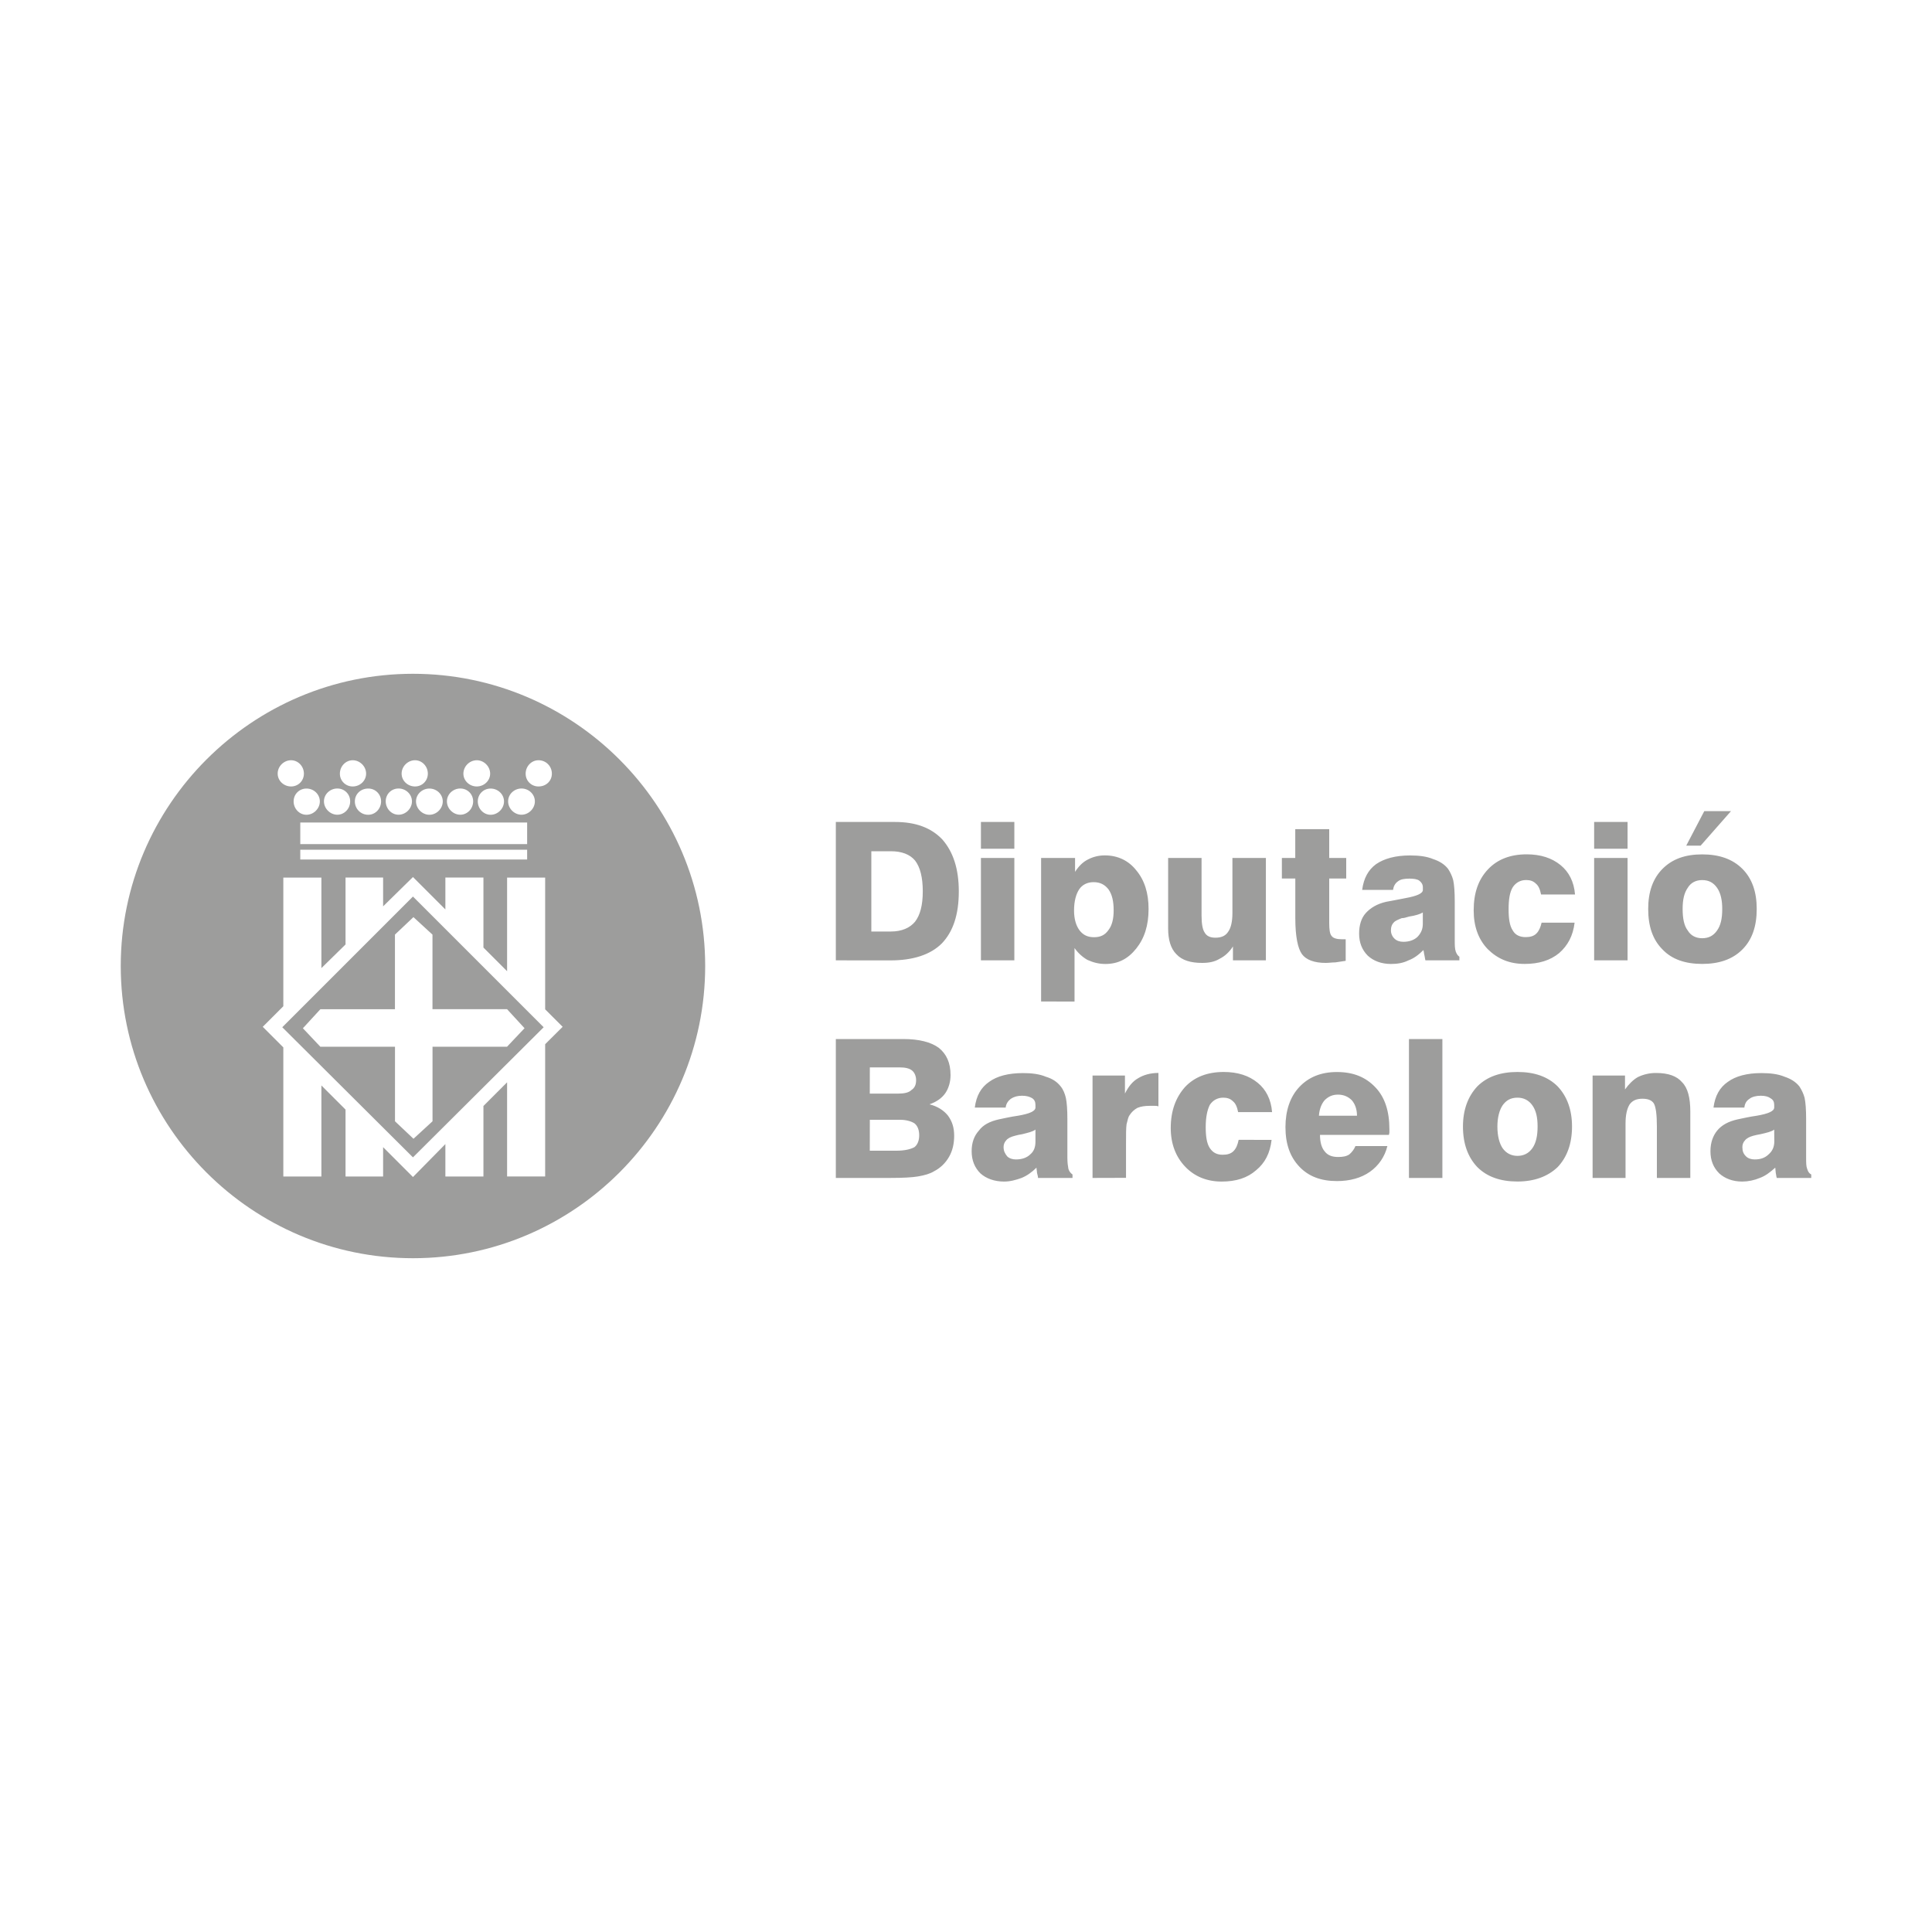 <?xml version="1.0" encoding="utf-8"?>
<!-- Generator: Adobe Illustrator 23.1.0, SVG Export Plug-In . SVG Version: 6.00 Build 0)  -->
<svg version="1.1" id="Capa_1" xmlns="http://www.w3.org/2000/svg" xmlns:xlink="http://www.w3.org/1999/xlink" x="0px" y="0px"
	 viewBox="0 0 400 400" style="enable-background:new 0 0 400 400;" xml:space="preserve">
<style type="text/css">
	.st0{fill-rule:evenodd;clip-rule:evenodd;fill:#9D9D9C;}
</style>
<g>
	<path class="st0" d="M85.5,139.5C52.16,139.5,25,166.66,25,200s27.16,60.5,60.5,60.5S146,233.34,146,200S118.84,139.5,85.5,139.5z
		 M108.83,160.17c0-1.49,1.17-2.77,2.66-2.77c1.6,0,2.77,1.28,2.77,2.77c0,1.49-1.17,2.66-2.77,2.66c-1.46,0.01-2.65-1.15-2.66-2.61
		C108.83,160.2,108.83,160.18,108.83,160.17z M107.97,163.25c1.49,0,2.77,1.17,2.77,2.66c0,1.49-1.28,2.77-2.77,2.77
		c-1.49,0-2.77-1.28-2.77-2.77C105.2,164.42,106.48,163.25,107.97,163.25z M62.17,174.76v-4.47h46.97v4.47H62.17z M109.14,175.93
		v2.02H62.17v-2.02H109.14z M104.35,165.92c0,1.49-1.28,2.77-2.77,2.77c-1.49,0-2.66-1.28-2.66-2.77c0-1.49,1.17-2.66,2.66-2.66
		S104.35,164.43,104.35,165.92z M98.71,157.4c1.49,0,2.77,1.28,2.77,2.77c0,1.49-1.28,2.66-2.77,2.66c-1.49,0-2.77-1.17-2.77-2.66
		C95.96,158.65,97.19,157.42,98.71,157.4z M95.3,163.25c1.49,0,2.66,1.17,2.66,2.66c0,1.49-1.17,2.77-2.66,2.77
		s-2.77-1.28-2.77-2.77C92.53,164.42,93.81,163.25,95.3,163.25z M91.67,165.92c0,1.49-1.28,2.77-2.77,2.77s-2.77-1.28-2.77-2.77
		c0-1.49,1.28-2.66,2.77-2.66S91.67,164.43,91.67,165.92z M85.92,157.4c1.49,0,2.66,1.28,2.66,2.77c0,1.49-1.17,2.66-2.66,2.66
		c-1.49,0-2.77-1.17-2.77-2.66C83.15,158.67,84.43,157.4,85.92,157.4z M82.52,163.25c1.49,0,2.77,1.17,2.77,2.66
		c0,1.49-1.28,2.77-2.77,2.77c-1.49,0-2.66-1.28-2.66-2.77C79.85,164.42,81.02,163.25,82.52,163.25z M78.9,165.92
		c0,1.49-1.17,2.77-2.66,2.77c-1.52,0.01-2.76-1.21-2.77-2.73c0-0.01,0-0.03,0-0.04c0-1.49,1.17-2.66,2.77-2.66
		C77.72,163.25,78.9,164.43,78.9,165.92z M70.37,160.17c0-1.49,1.17-2.77,2.66-2.77c1.49,0,2.77,1.28,2.77,2.77
		c0,1.49-1.28,2.66-2.77,2.66c-1.46,0.01-2.65-1.16-2.66-2.61C70.37,160.2,70.37,160.18,70.37,160.17z M69.84,163.25
		c1.49,0,2.66,1.17,2.66,2.66c0,1.49-1.17,2.77-2.66,2.77c-1.49,0-2.77-1.28-2.77-2.77C67.07,164.42,68.35,163.25,69.84,163.25z
		 M66.22,165.92c0,1.49-1.28,2.77-2.77,2.77s-2.66-1.28-2.66-2.77c0-1.49,1.17-2.66,2.66-2.66
		C64.94,163.25,66.22,164.43,66.22,165.92z M60.26,157.4c1.49,0,2.66,1.28,2.66,2.77c0,1.49-1.17,2.66-2.66,2.66
		s-2.77-1.17-2.77-2.66C57.48,158.67,58.76,157.4,60.26,157.4z M112.87,216.19v27.38h-7.88v-19.49l-4.9,4.9v14.6h-7.88v-6.71
		l-6.71,6.82l-6.18-6.18v6.07h-7.78v-13.85l-5-5v18.85h-7.88v-26.73l-4.26-4.26v0l4.26-4.26v-26.63h7.88v18.74l5-4.9v-13.85h7.78
		v5.96l6.18-6.07l6.71,6.71v-6.6h7.88v14.49l4.9,4.9v-19.38h7.88v27.27l3.62,3.62L112.87,216.19z"/>
	<path class="st0" d="M58.44,212.68l27.06-27.06l27.06,27.06L85.5,239.62L58.44,212.68L58.44,212.68z M66.33,216.72l-3.62-3.83
		l3.62-3.94h15.44V193.5l3.83-3.62l3.94,3.62v15.44h15.44l3.62,3.94l-3.62,3.83H89.55v15.44l-3.94,3.62l-3.83-3.62v-15.44H66.33
		L66.33,216.72z M180.4,192.86h4.05c2.24,0,3.94-0.75,5-2.03c1.06-1.38,1.6-3.41,1.6-6.28c0-2.88-0.53-5-1.6-6.39
		c-1.07-1.28-2.77-1.92-5-1.92h-4.05V192.86L180.4,192.86z M173.05,198.83v-28.65h12.25c4.26,0,7.46,1.17,9.8,3.62
		c2.24,2.56,3.41,6.07,3.41,10.76c0,4.79-1.17,8.31-3.51,10.76c-2.34,2.34-5.96,3.52-10.65,3.52L173.05,198.83L173.05,198.83z
		 M203.09,175.72v-5.54h6.92v5.54H203.09z M203.09,198.83v-21.2h6.92v21.2H203.09z M215.55,207.35v-29.72h7.03v2.88
		c0.75-1.17,1.6-2.03,2.66-2.56c1.08-0.57,2.29-0.86,3.51-0.85c2.66,0,4.9,1.06,6.5,3.09c1.7,2.03,2.55,4.69,2.55,7.99
		c0,3.41-0.85,6.07-2.55,8.2c-1.7,2.13-3.73,3.2-6.39,3.2c-1.38,0-2.56-0.32-3.73-0.85c-1.06-0.61-1.96-1.45-2.66-2.45v11.08
		L215.55,207.35L215.55,207.35z M230.57,188.5c0-1.92-0.32-3.3-1.07-4.37c-0.75-0.96-1.7-1.49-3.09-1.49
		c-1.28,0-2.34,0.53-2.98,1.49c-0.64,0.96-1.06,2.45-1.06,4.37c0,1.81,0.43,3.2,1.17,4.16c0.75,0.96,1.7,1.38,2.98,1.38
		c1.28,0,2.24-0.42,2.98-1.49C230.25,191.59,230.57,190.2,230.57,188.5L230.57,188.5z M262.09,177.63v21.2h-6.82v-2.88
		c-0.75,1.17-1.7,2.03-2.77,2.56c-1.06,0.64-2.24,0.85-3.62,0.85c-2.34,0-4.16-0.53-5.33-1.81c-1.17-1.17-1.7-2.98-1.7-5.33v-14.59
		h6.92v11.93c0,1.7,0.21,2.88,0.64,3.51c0.42,0.75,1.17,1.07,2.24,1.07c1.28,0,2.13-0.42,2.66-1.28c0.53-0.75,0.85-2.03,0.85-3.83
		v-11.4L262.09,177.63L262.09,177.63z M265.4,181.89v-4.26h2.77v-5.96h7.03v5.96h3.52v4.26h-3.52v9.16c0,1.39,0.11,2.34,0.53,2.77
		c0.32,0.43,1.07,0.64,2.02,0.64h0.86v4.47c-0.64,0.11-1.38,0.21-2.13,0.32c-0.64,0-1.38,0.11-2.02,0.11c-2.35,0-4.05-0.64-4.9-1.81
		c-0.85-1.17-1.38-3.62-1.38-7.46v-8.2L265.4,181.89L265.4,181.89L265.4,181.89z M294.58,188.92c-0.53,0.32-1.49,0.64-2.87,0.85
		c-0.64,0.21-1.07,0.32-1.49,0.32c-0.75,0.32-1.38,0.53-1.71,0.96c-0.32,0.32-0.53,0.85-0.53,1.49c-0.03,0.68,0.25,1.35,0.75,1.81
		c0.43,0.42,1.07,0.64,1.81,0.64c1.17,0,2.13-0.32,2.87-0.96c0.75-0.75,1.17-1.6,1.17-2.77L294.58,188.92L294.58,188.92
		L294.58,188.92z M302.15,198.83h-7.03c-0.1-0.32-0.1-0.64-0.21-1.07c-0.1-0.32-0.1-0.75-0.21-1.06c-0.96,0.96-1.92,1.7-3.09,2.13
		c-1.06,0.53-2.24,0.75-3.62,0.75c-2.02,0-3.62-0.64-4.79-1.7c-1.17-1.17-1.81-2.66-1.81-4.58c0-1.7,0.42-3.2,1.38-4.26
		c0.96-1.06,2.34-1.92,4.26-2.34c1.07-0.21,2.34-0.42,3.94-0.75c2.35-0.43,3.62-0.96,3.62-1.7v-0.53c0-0.64-0.32-1.07-0.74-1.39
		c-0.43-0.32-1.18-0.42-2.03-0.42c-0.96,0-1.81,0.11-2.34,0.53c-0.64,0.42-0.96,1.06-1.07,1.81h-6.39c0.32-2.45,1.28-4.16,2.87-5.33
		c1.7-1.17,4.05-1.81,7.03-1.81c1.92,0,3.51,0.21,4.79,0.75c1.28,0.42,2.34,1.06,3.09,2.02c0.43,0.64,0.85,1.49,1.07,2.34
		c0.21,0.96,0.32,2.45,0.32,4.47v7.99c0,0.96,0,1.7,0.21,2.34c0.21,0.53,0.43,0.85,0.75,1.06L302.15,198.83L302.15,198.83z
		 M326,191.05c-0.32,2.66-1.38,4.69-3.2,6.28c-1.81,1.49-4.16,2.24-7.14,2.24c-3.19,0-5.64-1.07-7.67-3.09
		c-1.92-2.02-2.88-4.69-2.88-7.99c0-3.62,0.96-6.39,2.98-8.52c1.92-2.03,4.58-3.09,7.99-3.09c2.87,0,5.22,0.75,7.03,2.24
		c1.7,1.39,2.77,3.41,2.98,6.07h-7.03c-0.21-1.06-0.53-1.81-1.07-2.24c-0.53-0.53-1.17-0.75-2.02-0.75c-1.18,0-2.13,0.53-2.77,1.49
		c-0.64,1.06-0.86,2.55-0.86,4.58c0,1.92,0.21,3.41,0.86,4.37c0.53,0.96,1.49,1.38,2.66,1.38c0.96,0,1.7-0.21,2.24-0.75
		c0.53-0.53,0.85-1.28,1.07-2.24H326L326,191.05z M330.05,175.72v-5.54h6.92v5.54H330.05z M330.05,198.83v-21.2h6.92v21.2H330.05z
		 M348.37,188.18c0,2.02,0.32,3.52,1.06,4.47c0.64,1.07,1.7,1.6,2.98,1.6c1.38,0,2.34-0.53,3.09-1.6c0.75-1.06,1.07-2.45,1.07-4.47
		c0-1.81-0.32-3.3-1.07-4.37c-0.75-1.06-1.7-1.6-3.09-1.6c-1.28,0-2.34,0.53-2.98,1.6C348.69,184.87,348.37,186.26,348.37,188.18z
		 M341.24,188.18c0-3.51,0.96-6.28,2.98-8.31c2.02-2.02,4.68-2.98,8.2-2.98s6.28,0.96,8.31,2.98c2.02,2.02,2.98,4.79,2.98,8.31
		c0,3.62-0.96,6.39-2.98,8.41c-2.02,2.02-4.79,2.98-8.31,2.98s-6.28-0.96-8.2-2.98C342.19,194.57,341.24,191.8,341.24,188.18z
		 M358.38,167.94l-6.28,7.14h-2.98l3.73-7.14H358.38z M180.08,226.42h5.86c1.28,0,2.24-0.21,2.77-0.75
		c0.64-0.42,0.96-1.06,0.96-2.02c0-0.85-0.32-1.6-0.85-2.02c-0.53-0.43-1.38-0.64-2.55-0.64h-6.18L180.08,226.42L180.08,226.42
		L180.08,226.42z M180.08,238.24h5.54c1.7,0,2.98-0.32,3.73-0.75c0.64-0.53,0.96-1.38,0.96-2.45c0-1.07-0.32-1.92-0.96-2.45
		c-0.64-0.42-1.7-0.75-2.98-0.75h-6.28L180.08,238.24L180.08,238.24z M173.05,243.88v-28.76H187c3.3,0,5.75,0.64,7.35,1.81
		c1.6,1.28,2.45,3.09,2.45,5.64c0,1.49-0.42,2.77-1.06,3.73c-0.75,1.07-1.81,1.81-3.3,2.34c1.7,0.42,2.98,1.28,3.83,2.34
		c0.85,1.17,1.28,2.45,1.28,4.16c0,1.6-0.32,3.09-1.06,4.37c-0.72,1.27-1.79,2.31-3.09,2.98c-0.85,0.53-2.02,0.85-3.3,1.07
		c-1.17,0.21-3.2,0.32-5.86,0.32L173.05,243.88L173.05,243.88L173.05,243.88z M214.38,233.87c-0.53,0.42-1.49,0.64-2.77,0.96
		c-0.5,0.07-1,0.18-1.49,0.32c-0.85,0.21-1.49,0.53-1.81,0.96c-0.35,0.38-0.54,0.87-0.53,1.38c0,0.85,0.32,1.38,0.75,1.92
		c0.42,0.42,1.07,0.64,1.81,0.64c1.17,0,2.24-0.32,2.98-1.06c0.75-0.64,1.06-1.49,1.06-2.66L214.38,233.87L214.38,233.87z
		 M222.05,243.88h-7.14c0-0.32-0.11-0.64-0.21-1.07c0-0.32-0.11-0.75-0.11-1.06c-0.96,0.96-2.02,1.7-3.09,2.13
		c-1.17,0.42-2.34,0.75-3.62,0.75c-2.02,0-3.73-0.64-4.9-1.7c-1.17-1.17-1.81-2.66-1.81-4.58c0-1.81,0.53-3.2,1.49-4.26
		c0.85-1.17,2.24-1.92,4.16-2.34c1.07-0.21,2.34-0.53,3.94-0.75c2.45-0.42,3.62-0.96,3.62-1.7v-0.53c0-0.64-0.21-1.07-0.64-1.38
		c-0.53-0.32-1.17-0.53-2.13-0.53c-0.96,0-1.7,0.21-2.34,0.64c-0.53,0.42-0.96,0.96-1.06,1.81h-6.39c0.32-2.45,1.28-4.16,2.98-5.33
		c1.6-1.17,3.94-1.81,7.03-1.81c1.81,0,3.41,0.21,4.69,0.75c1.39,0.42,2.34,1.06,3.09,2.02c0.53,0.64,0.85,1.49,1.06,2.34
		c0.21,0.96,0.32,2.45,0.32,4.48v7.99c0,0.96,0.11,1.7,0.21,2.24c0.14,0.48,0.44,0.9,0.85,1.17L222.05,243.88L222.05,243.88
		L222.05,243.88z M226.2,243.88v-21.2h6.71v3.73c0.75-1.49,1.6-2.55,2.77-3.2c1.06-0.64,2.45-1.07,4.16-1.07v6.92
		c-0.32-0.11-0.53-0.11-0.85-0.11h-0.85c-1.07,0-1.92,0.11-2.66,0.43c-0.65,0.35-1.2,0.86-1.6,1.49c-0.32,0.42-0.42,1.07-0.64,1.92
		c-0.11,0.75-0.11,2.13-0.11,3.94v7.13L226.2,243.88L226.2,243.88z M263.27,236c-0.32,2.77-1.38,4.79-3.2,6.28
		c-1.81,1.6-4.16,2.35-7.14,2.35c-3.09,0-5.64-1.07-7.56-3.09c-1.92-2.02-2.98-4.68-2.98-7.99c0-3.62,1.07-6.39,2.98-8.52
		c1.92-2.03,4.58-3.09,7.99-3.09c2.88,0,5.22,0.75,7.03,2.24c1.7,1.38,2.77,3.41,2.98,6.07h-7.03c-0.21-1.07-0.53-1.81-1.07-2.24
		c-0.53-0.53-1.17-0.75-2.02-0.75c-1.17,0-2.13,0.53-2.77,1.49c-0.53,1.06-0.85,2.55-0.85,4.58c0,1.92,0.21,3.41,0.85,4.37
		c0.64,0.96,1.49,1.38,2.66,1.38c0.96,0,1.7-0.21,2.24-0.75c0.53-0.53,0.85-1.28,1.07-2.34L263.27,236L263.27,236L263.27,236z
		 M273.07,231h7.88c0-1.38-0.42-2.45-1.07-3.2c-0.74-0.75-1.7-1.17-2.87-1.17s-2.02,0.42-2.77,1.17
		C273.6,228.55,273.17,229.61,273.07,231z M280.63,237.28h6.61c-0.51,2.16-1.8,4.06-3.62,5.33c-1.81,1.28-4.16,1.92-6.82,1.92
		c-3.3,0-5.86-0.96-7.78-2.98c-1.92-2.02-2.88-4.68-2.88-8.2c0-3.41,0.96-6.28,2.88-8.31c1.92-2.03,4.47-3.09,7.78-3.09
		c3.41,0,5.97,1.06,7.99,3.2c1.92,2.02,2.87,4.9,2.87,8.63v0.75c0,0.11-0.1,0.32-0.1,0.43h-14.27c0,1.49,0.32,2.66,0.96,3.41
		c0.64,0.85,1.6,1.17,2.77,1.17c0.96,0,1.7-0.11,2.34-0.53C279.91,238.54,280.36,237.95,280.63,237.28L280.63,237.28z
		 M291.71,243.88v-28.76h6.92v28.76L291.71,243.88L291.71,243.88z M310.02,233.23c0,2.03,0.43,3.52,1.07,4.48
		c0.75,1.06,1.81,1.6,3.09,1.6c1.28,0,2.34-0.53,3.09-1.6c0.75-1.07,1.07-2.56,1.07-4.48s-0.32-3.3-1.07-4.37
		c-0.75-1.07-1.81-1.6-3.09-1.6c-1.38,0-2.34,0.53-3.09,1.6C310.45,229.82,310.02,231.31,310.02,233.23z M302.89,233.23
		c0-3.51,1.07-6.28,2.98-8.31c2.02-2.02,4.79-2.98,8.31-2.98s6.28,0.96,8.31,2.98c1.92,2.03,2.98,4.79,2.98,8.31
		c0,3.62-1.07,6.39-2.98,8.41c-2.02,1.92-4.79,2.98-8.31,2.98s-6.28-0.96-8.31-2.98C303.95,239.62,302.89,236.86,302.89,233.23z
		 M329.73,243.88v-21.2h6.71v2.88c0.75-1.07,1.71-2.03,2.66-2.56c1.19-0.58,2.51-0.87,3.83-0.85c2.45,0,4.26,0.64,5.33,1.92
		c1.17,1.17,1.7,3.2,1.7,6.07v13.74h-6.92v-10.65c0-2.45-0.21-4.05-0.64-4.79c-0.43-0.64-1.17-0.96-2.34-0.96
		c-1.18,0-2.03,0.32-2.66,1.17c-0.53,0.85-0.85,2.13-0.85,3.94v11.29H329.73L329.73,243.88z M367.33,233.87
		c-0.53,0.42-1.49,0.64-2.87,0.96c-0.5,0.08-1,0.19-1.49,0.32c-0.75,0.21-1.38,0.53-1.7,0.96c-0.35,0.38-0.54,0.87-0.53,1.38
		c0,0.85,0.21,1.38,0.75,1.92c0.42,0.42,1.07,0.64,1.81,0.64c1.18,0,2.13-0.32,2.88-1.06c0.74-0.64,1.17-1.49,1.17-2.66
		L367.33,233.87L367.33,233.87z M375,243.88h-7.14c-0.11-0.32-0.11-0.64-0.21-1.07c0-0.32-0.1-0.75-0.1-1.06
		c-1.07,0.96-2.03,1.7-3.2,2.13c-1.15,0.48-2.38,0.74-3.62,0.75c-2.02,0-3.62-0.64-4.79-1.7c-1.18-1.17-1.81-2.66-1.81-4.58
		c0-1.81,0.53-3.2,1.38-4.26c0.96-1.17,2.35-1.92,4.26-2.34c1.06-0.21,2.34-0.53,3.94-0.75c2.45-0.42,3.62-0.96,3.62-1.7v-0.53
		c0-0.64-0.21-1.07-0.75-1.38c-0.42-0.32-1.07-0.53-2.02-0.53c-0.96,0-1.81,0.21-2.35,0.64c-0.64,0.42-0.96,0.96-1.06,1.81h-6.39
		c0.32-2.45,1.28-4.16,2.98-5.33c1.6-1.17,3.94-1.81,6.92-1.81c1.92,0,3.52,0.21,4.8,0.75c1.27,0.42,2.34,1.06,3.09,2.02
		c0.42,0.64,0.85,1.49,1.07,2.34c0.21,0.96,0.32,2.45,0.32,4.48v7.99c0,0.96,0,1.7,0.21,2.24c0.21,0.64,0.42,0.96,0.85,1.17V243.88z
		"/>
</g>
</svg>
